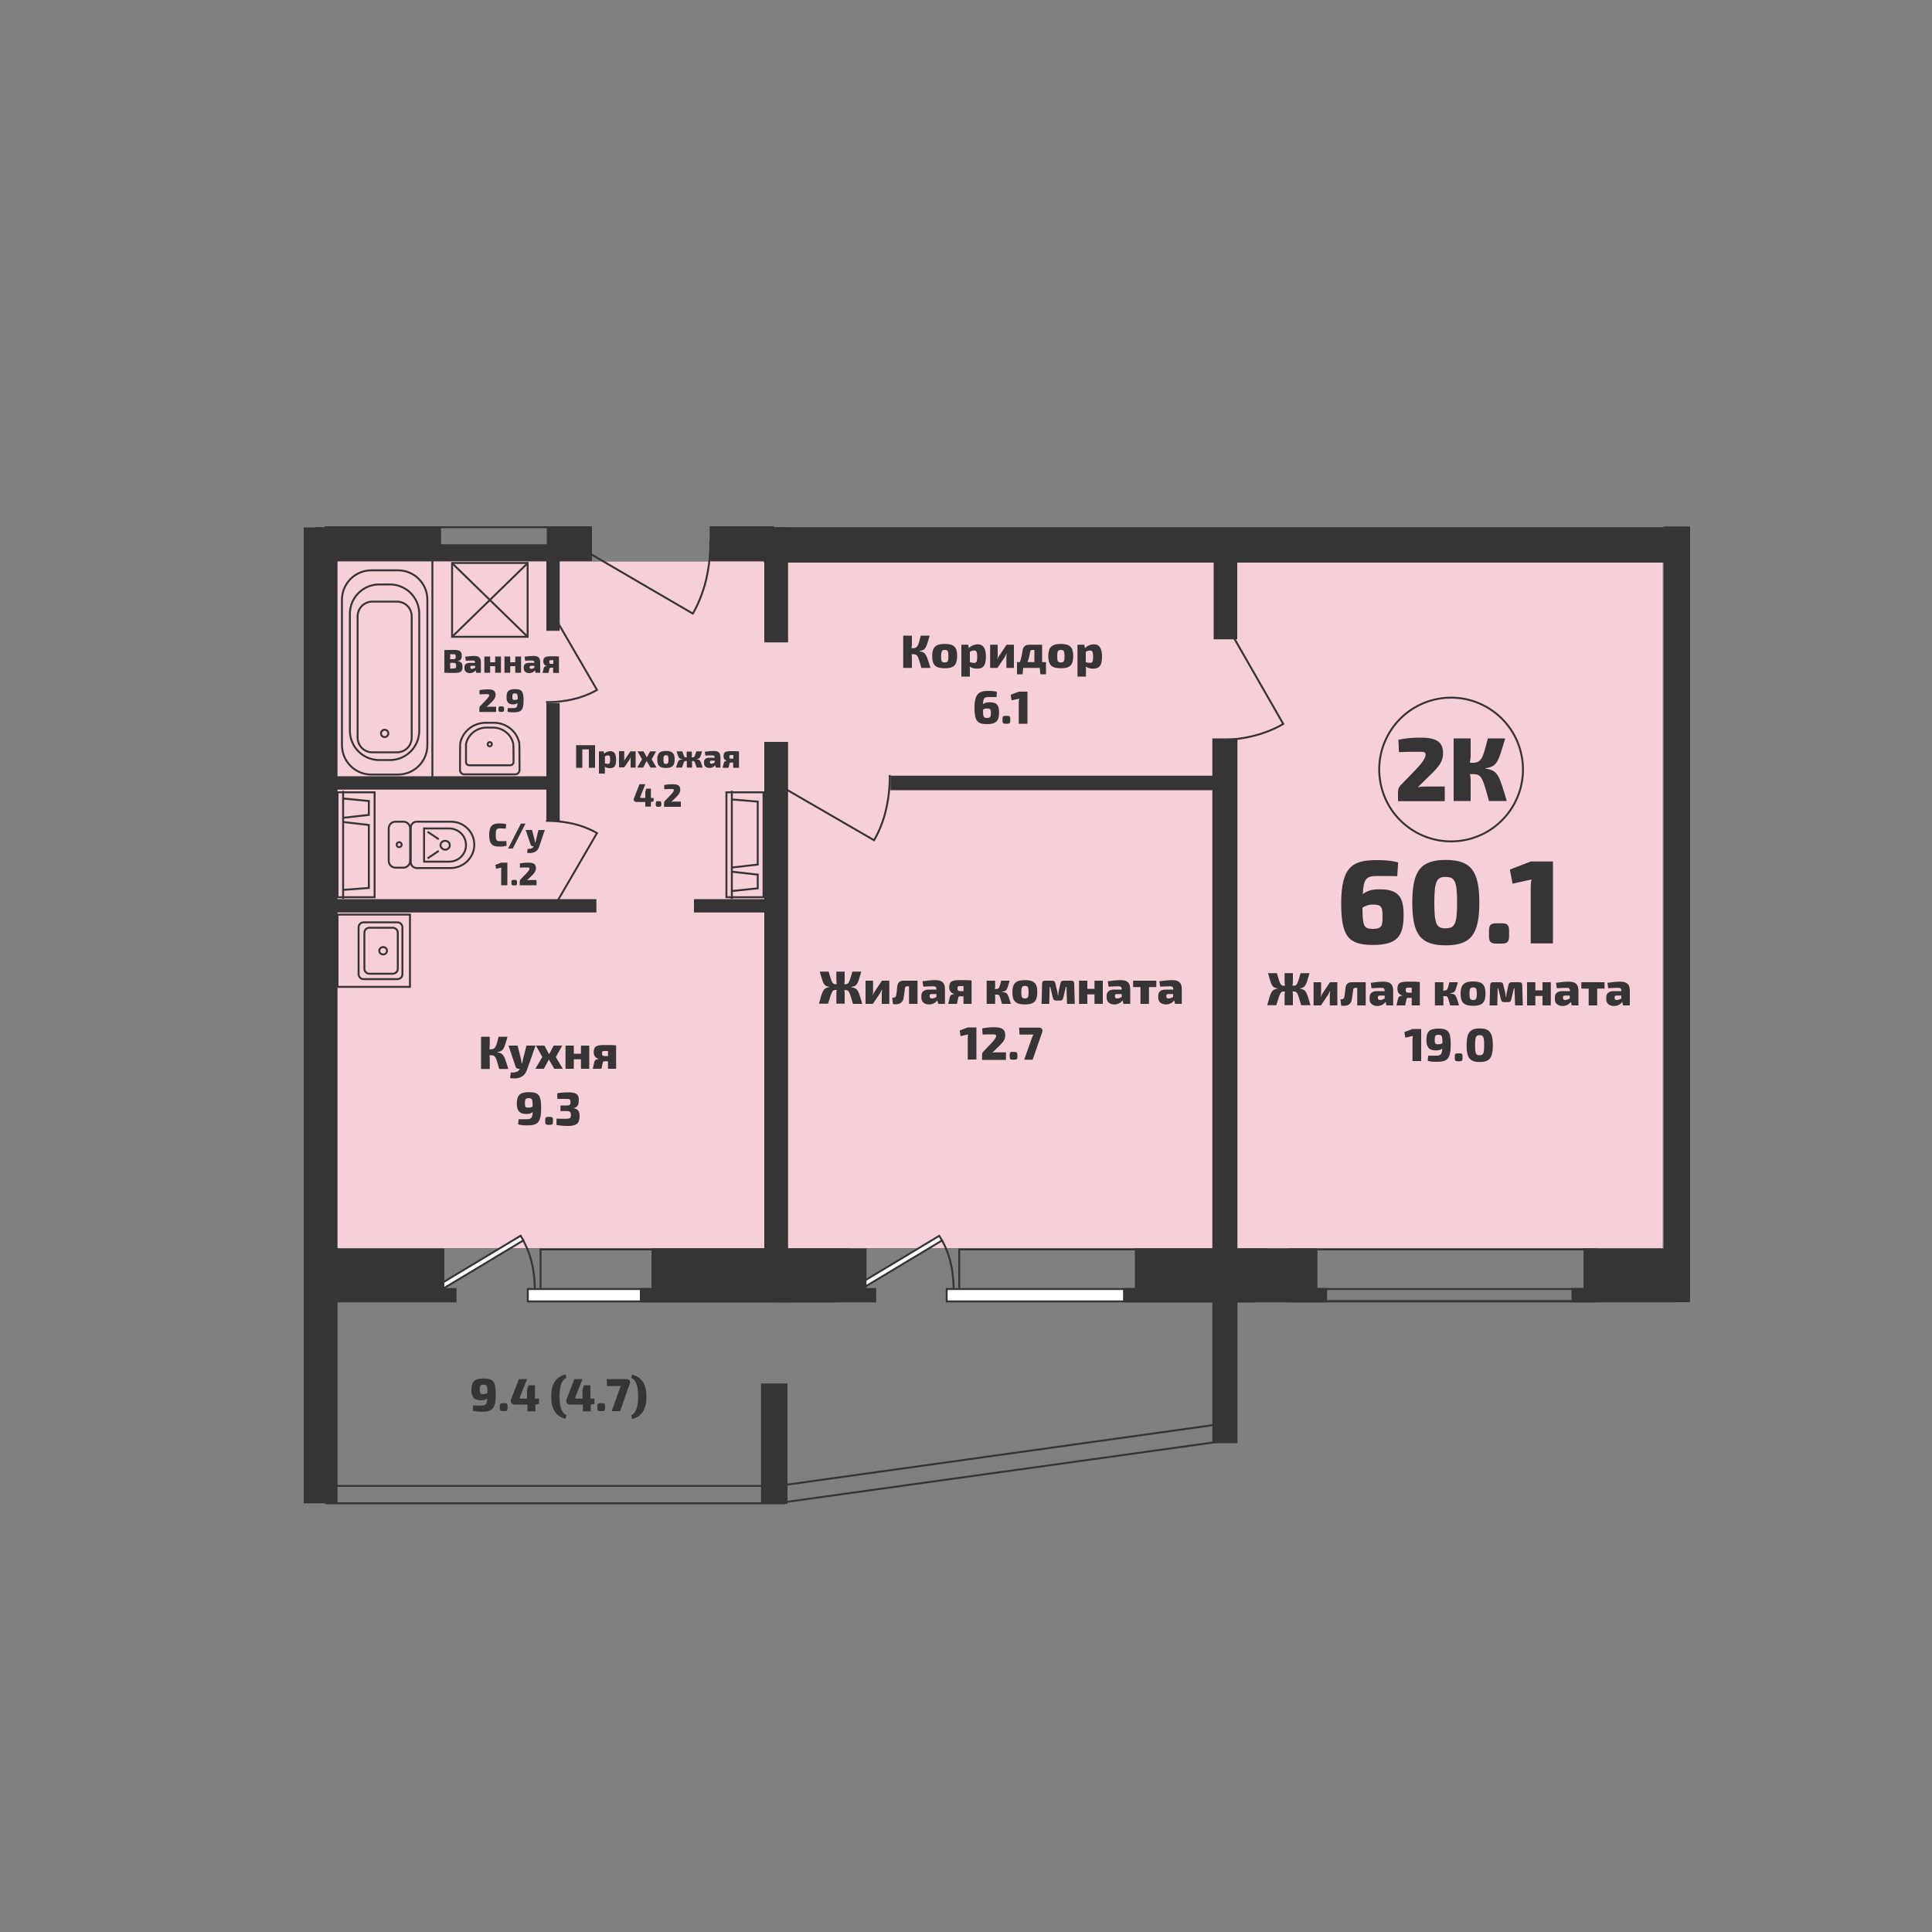 <?xml version="1.0" encoding="utf-8"?>
<!-- Generator: Adobe Illustrator 26.5.0, SVG Export Plug-In . SVG Version: 6.00 Build 0)  -->
<svg version="1.1" id="Слой_1" xmlns="http://www.w3.org/2000/svg" xmlns:xlink="http://www.w3.org/1999/xlink" x="0px" y="0px"
	 viewBox="0 0 1000 1000" style="enable-background:new 0 0 1000 1000;" xml:space="preserve">
<rect x="0" y="0" width="1000" height="1000" fill="#808080" stroke="none"/>
<style type="text/css">
	.st0{fill:#F7CFD6;}
	.st1{fill:#FFFFFF;}
	.st2{fill:none;stroke:#373437;stroke-miterlimit:10;}
	.st3{fill:#373437;}
	.st4{fill:none;stroke:#373437;}
</style>
<rect x="173.9" y="290.7" class="st0" width="686.7" height="355.3"/>
<rect x="220.7" y="653.3" transform="matrix(0.857 -0.515 0.515 0.857 -301.891 220.909)" class="st1" width="53.4" height="2.8"/>
<rect x="220.7" y="653.3" transform="matrix(0.857 -0.515 0.515 0.857 -301.891 220.909)" class="st2" width="53.4" height="2.8"/>
<path class="st2" d="M270.8,642.1c0,0,4.1,6.6,5.4,16.6c0.8,5.9,0.6,10.4,0.6,10.4"/>
<rect x="279.8" y="646.7" class="st2" width="159" height="26.8"/>
<rect x="273.2" y="667.2" class="st1" width="159" height="6.4"/>
<rect x="273.2" y="667.2" class="st2" width="159" height="6.4"/>
<rect x="437.4" y="653.3" transform="matrix(0.857 -0.515 0.515 0.857 -270.93 332.551)" class="st1" width="53.4" height="2.8"/>
<rect x="437.4" y="653.3" transform="matrix(0.857 -0.515 0.515 0.857 -270.93 332.551)" class="st2" width="53.4" height="2.8"/>
<path class="st2" d="M487.6,642.1c0,0,4.1,6.6,5.4,16.6c0.8,5.9,0.6,10.4,0.6,10.4"/>
<rect x="496.5" y="646.7" class="st2" width="159" height="26.8"/>
<rect x="490" y="667.2" class="st1" width="159" height="6.4"/>
<rect x="490" y="667.2" class="st2" width="159" height="6.4"/>
<rect x="633.5" y="646.7" class="st3" width="47.9" height="26.8"/>
<rect x="633.5" y="646.7" class="st2" width="47.9" height="26.8"/>
<rect x="628" y="382.7" class="st3" width="12" height="363.8"/>
<rect x="628" y="382.7" class="st2" width="12" height="363.8"/>
<rect x="400.1" y="646.7" class="st3" width="47.9" height="26.8"/>
<rect x="400.1" y="646.7" class="st2" width="47.9" height="26.8"/>
<rect x="168.8" y="769.1" class="st2" width="236.9" height="9"/>
<polygon class="st2" points="628.8,746.5 403.4,777.9 403.4,769 628.8,737.5 "/>
<rect x="157.2" y="273" class="st3" width="17.5" height="505.1"/>
<rect x="820.1" y="646.7" class="st3" width="46" height="26.8"/>
<rect x="820.1" y="646.7" class="st2" width="46" height="26.8"/>
<rect x="587.9" y="646.7" class="st3" width="46" height="26.8"/>
<rect x="587.9" y="646.7" class="st2" width="46" height="26.8"/>
<rect x="160.2" y="646.7" class="st3" width="69.3" height="26.8"/>
<rect x="160.2" y="646.7" class="st2" width="69.3" height="26.8"/>
<rect x="337.7" y="646.7" class="st3" width="69.3" height="26.8"/>
<rect x="337.7" y="646.7" class="st2" width="69.3" height="26.8"/>
<rect x="666.9" y="646.7" class="st2" width="159" height="26.8"/>
<rect x="628.7" y="279.5" class="st3" width="11.2" height="50.9"/>
<rect x="628.7" y="279.5" class="st2" width="11.2" height="50.9"/>
<rect x="813.9" y="667.2" class="st3" width="52.1" height="6.4"/>
<rect x="813.9" y="667.2" class="st2" width="52.1" height="6.4"/>
<rect x="581.8" y="667.2" class="st3" width="52.1" height="6.4"/>
<rect x="581.8" y="667.2" class="st2" width="52.1" height="6.4"/>
<rect x="331.7" y="667.2" class="st3" width="78.5" height="6.4"/>
<rect x="331.7" y="667.2" class="st2" width="78.5" height="6.4"/>
<rect x="634.3" y="667.2" class="st3" width="52.1" height="6.4"/>
<rect x="634.3" y="667.2" class="st2" width="52.1" height="6.4"/>
<rect x="400.9" y="667.2" class="st3" width="52.1" height="6.4"/>
<rect x="400.9" y="667.2" class="st2" width="52.1" height="6.4"/>
<rect x="174.9" y="667.2" class="st3" width="60.9" height="6.4"/>
<rect x="174.9" y="667.2" class="st2" width="60.9" height="6.4"/>
<rect x="162.9" y="285" class="st3" width="10.3" height="374.3"/>
<rect x="162.9" y="285" class="st2" width="10.3" height="374.3"/>
<rect x="861.6" y="273" class="st3" width="12.7" height="400.5"/>
<rect x="861.6" y="273" class="st2" width="12.7" height="400.5"/>
<rect x="396.1" y="384.5" class="st3" width="11.3" height="274.9"/>
<rect x="396.1" y="384.5" class="st2" width="11.3" height="274.9"/>
<rect x="396.1" y="273" class="st3" width="11.3" height="59"/>
<rect x="396.1" y="279" class="st2" width="11.3" height="53"/>
<rect x="395.9" y="278" class="st3" width="471.2" height="12.7"/>
<rect x="395.9" y="278" class="st2" width="471.2" height="12.7"/>
<rect x="394.4" y="716.6" class="st3" width="12.7" height="61.3"/>
<rect x="394.4" y="716.6" class="st2" width="12.7" height="61.3"/>
<rect x="666.9" y="667.2" class="st2" width="159" height="6.4"/>
<path class="st2" d="M635.6,324.8l28.6,49.9c0,0-6.4,4.1-16.2,6.4c-9.7,2.3-17.5,1.8-17.5,1.8"/>
<path class="st2" d="M403,406.3l49.4,28.6c0,0,4.1-6.4,6.3-16.2c2.2-9.7,1.8-17.5,1.8-17.5"/>
<path class="st2" d="M303.9,285.7l54.7,31.9c0,0,4.5-7.2,7-18c2.5-10.9,2-19.5,2-19.5"/>
<path class="st2" d="M286.5,469.9l22.5-38.7c0,0-5.1-3.2-12.7-4.9c-7.6-1.7-13.7-1.4-13.7-1.4"/>
<path class="st2" d="M286.5,318.4l22.5,38.7c0,0-5.1,3.2-12.7,4.9c-7.6,1.7-13.7,1.4-13.7,1.4"/>
<ellipse transform="matrix(0.982 -0.189 0.189 0.982 -61.754 149.23)" class="st4" cx="751.1" cy="398.2" rx="37.2" ry="37.2"/>
<path class="st3" d="M768.9,397.6c6.4-0.8,6.6-3.8,10.2-15.4h-9c-2.5,9.7-3.1,12.6-7.7,12.6h-1.6c0.2-1.3,0.4-2.7,0.4-4v-8.6h-8.8
	v32.4h8.8v-10.9c0-0.9-0.1-2-0.4-3h1.7c4.5,0,4.9,2.1,8.2,13.9h9.2c-4-13.3-4.4-15.8-11.1-16.8V397.6z M724.1,389.3
	c4.5-0.2,6.8-0.2,10.2-0.2c2.5,0,3.6,0.1,3.6,1.5c0,1.8-2.1,4.7-5.8,8.5l-7.3,7.5c-0.9,1-1.2,2.1-1.2,3.5v4.6h24.2v-7.6h-9.4
	c-1.6,0-3.1,0-4.6,0.4l8-7.8c4.3-4.5,5.1-6.6,5.1-10.1c0-6.3-4.6-7.8-11.5-7.8c-3.5,0-6.9,0.1-11.6,1.1L724.1,389.3z"/>
<path class="st3" d="M803.8,488.4v-42.5h-11.5l-10.8,4.2l1.4,7.3l9.8-2.2c-0.4,1.7-0.4,3.4-0.4,5v28.1H803.8z M774.6,477.9
	c-3,0-3.9,0.9-3.9,3.9v2.7c0,3,0.9,3.9,3.9,3.9h2.6c3,0,3.9-0.9,3.9-3.9v-2.7c0-3-0.9-3.9-3.9-3.9H774.6z M748.2,453.9
	c4.7,0,6,2,6,13.3c0,11.3-1.3,13.3-6,13.3c-4.6,0-5.8-2-5.8-13.3C742.4,455.9,743.7,453.9,748.2,453.9 M748.3,445.1
	c-12.9,0-17.3,5.5-17.3,22.1c0,16.6,4.4,22.1,17.3,22.1c12.9,0,17.4-5.5,17.4-22.1C765.7,450.6,761.2,445.1,748.3,445.1
	 M710.7,480.8c-4.9,0-5.4-1.5-5.5-11c2-1.2,3.4-1.6,5.4-1.6c4.1,0,5,1,5,5.6C715.7,478.9,715.4,480.8,710.7,480.8 M723.7,446.4
	c-4.4-1.2-8.7-1.2-11-1.2c-12.3,0-18.5,3-18.5,22.4c0,17.2,3.8,21.5,16.5,21.5c13,0,15.8-5,15.8-15.6c0-9.4-2.8-13.2-12.4-13.2
	c-3.8,0-6.3,0.6-8.7,2.5c0.3-7.9,1.8-9.4,7.3-9.4c4.9,0,7,0,10.5,0.1L723.7,446.4z"/>
<path class="st3" d="M326.7,713.2c2.7,1.1,3.6,4.6,3.6,9.7c0,4.9-1,8.4-3.6,9.7l0.5,1.9c5.1-1.4,7.4-5.1,7.4-11.5
	c0-6.5-2.3-10.1-7.4-11.5L326.7,713.2z M314,713.8l0.2,3.6h7.2c-0.4,0.6-0.6,1.2-0.8,1.8l-4,11.2h4.4l5-14.4
	c0.4-1.2-0.4-2.2-1.7-2.2H314z M310.7,726.3c-1.2,0-1.5,0.4-1.5,1.5v1.1c0,1.2,0.4,1.5,1.5,1.5h1c1.2,0,1.5-0.4,1.5-1.5v-1.1
	c0-1.2-0.4-1.5-1.5-1.5H310.7z M307.6,723.9h-2V717h-3.4l-0.7,2.6v4.3h-3.3c-0.4,0-0.6-0.2-0.4-0.7l3.7-9.4h-4.2l-4.1,10.6
	c-0.5,1.3,0.4,2.6,1.8,2.6h6.7v3.5h4.1v-3.5h0l1.9-0.4V723.9z M292.7,711.4c-5.1,1.4-7.4,5-7.4,11.5c0,6.4,2.3,10.1,7.4,11.5
	l0.5-1.9c-2.7-1.2-3.6-4.7-3.6-9.7c0-5,1-8.5,3.6-9.7L292.7,711.4z M278.9,723.9h-2V717h-3.4l-0.7,2.6v4.3h-3.3
	c-0.4,0-0.6-0.2-0.4-0.7l3.7-9.4h-4.2l-4.1,10.6c-0.5,1.3,0.4,2.6,1.8,2.6h6.7v3.5h4.1v-3.5h0l1.9-0.4V723.9z M260.2,726.3
	c-1.2,0-1.5,0.4-1.5,1.5v1.1c0,1.2,0.4,1.5,1.5,1.5h1c1.2,0,1.5-0.4,1.5-1.5v-1.1c0-1.2-0.4-1.5-1.5-1.5H260.2z M248.3,719.5
	c0-2,0.2-2.8,1.9-2.8c1.9,0,2.1,0.7,2.1,4.3c-0.8,0.5-1.3,0.6-2.1,0.6C248.7,721.7,248.3,721.2,248.3,719.5 M244.7,730.2
	c1.9,0.5,3.7,0.5,4.6,0.5c5.3,0,7.3-1.3,7.3-8.8c0-6.7-1.1-8.4-6.4-8.4c-4.8,0-6.2,1.8-6.2,6.1c0,3,1.1,5.2,4.8,5.2
	c1.5,0,2.5-0.2,3.4-1c-0.1,2.8-0.7,3.7-2.9,3.7c-2.1,0-2.9,0-4.4,0L244.7,730.2z"/>
<path class="st3" d="M765.8,535.8c1.9,0,2.4,0.8,2.4,5.2c0,4.4-0.5,5.2-2.4,5.2c-1.8,0-2.3-0.8-2.3-5.2
	C763.5,536.6,764,535.8,765.8,535.8 M765.9,532.3c-5,0-6.8,2.2-6.8,8.7s1.7,8.7,6.8,8.7c5.1,0,6.8-2.2,6.8-8.7
	S770.9,532.3,765.9,532.3 M754.5,545.2c-1.2,0-1.5,0.4-1.5,1.5v1.1c0,1.2,0.4,1.5,1.5,1.5h1c1.2,0,1.5-0.4,1.5-1.5v-1.1
	c0-1.2-0.4-1.5-1.5-1.5H754.5z M742.6,538.4c0-2,0.2-2.8,1.9-2.8c1.9,0,2.1,0.7,2.1,4.3c-0.8,0.5-1.3,0.6-2.1,0.6
	C742.9,540.6,742.6,540.1,742.6,538.4 M739,549.1c1.9,0.5,3.7,0.5,4.6,0.5c5.3,0,7.3-1.3,7.3-8.8c0-6.7-1.1-8.4-6.4-8.4
	c-4.9,0-6.2,1.8-6.2,6.1c0,3,1.1,5.2,4.8,5.2c1.5,0,2.5-0.2,3.4-1c-0.1,2.8-0.7,3.7-2.9,3.7c-2.1,0-2.9,0-4.4,0L739,549.1z
	 M735.6,549.3v-16.7h-4.5l-4.2,1.6l0.5,2.9l3.9-0.9c-0.1,0.7-0.2,1.3-0.2,2v11H735.6z"/>
<path class="st3" d="M835.7,516.2c0-0.6,0.3-0.9,1-0.9h2.5v1.5c-0.8,0.5-1.6,0.8-2.3,0.8c-0.8,0-1.2-0.3-1.2-1V516.2z M832.4,511.5
	c2-0.1,3.9-0.2,5.1-0.2c1.3,0,1.6,0.4,1.7,1.4v0.3h-4c-2.4,0-3.8,1.2-3.8,3.1v1.2c0,2.2,1.8,3.4,4,3.4c2.1,0,3.5-1.1,4.3-2.1
	l0.4,1.8h3.5v-7.6c0-3.6-1.8-4.7-5-4.7c-1.8,0-4.8,0.3-6.6,0.6L832.4,511.5z M830.5,511.7v-3.3h-12v3.3h3.8v8.7h4.4v-8.7H830.5z
	 M809,516.2c0-0.6,0.3-0.9,1-0.9h2.5v1.5c-0.8,0.5-1.6,0.8-2.3,0.8c-0.8,0-1.2-0.3-1.2-1V516.2z M805.8,511.5c2-0.1,3.9-0.2,5.1-0.2
	c1.3,0,1.6,0.4,1.7,1.4v0.3h-4c-2.4,0-3.8,1.2-3.8,3.1v1.2c0,2.2,1.8,3.4,4,3.4c2.1,0,3.5-1.1,4.3-2.1l0.4,1.8h3.5v-7.6
	c0-3.6-1.8-4.7-5-4.7c-1.8,0-4.8,0.3-6.6,0.6L805.8,511.5z M802.7,508.4h-4.3v4.2h-3.7v-4.2h-4.3v12h4.3v-4.9h3.7v4.9h4.3V508.4z
	 M782.4,508.4c-0.9,0-1.5,0.5-1.6,1.3l-1,4.5c-0.1,0.6-0.1,1.2-0.2,1.8h-0.2c-0.1-0.6-0.1-1.2-0.2-1.8l-1.1-4.5
	c-0.1-0.9-0.7-1.3-1.6-1.3h-3.7c-1,0-1.5,0.5-1.5,1.5l-0.3,10.5h4l0.2-8.8h0.3l1.4,5.8c0.2,0.9,0.7,1.3,1.7,1.3h2
	c0.9,0,1.5-0.4,1.6-1.3l1.4-5.8h0.3l0.3,8.8h4l-0.3-10.5c0-1-0.5-1.5-1.5-1.5H782.4z M762.5,511.1c1.5,0,1.9,0.6,1.9,3.3
	c0,2.6-0.4,3.2-1.9,3.2c-1.5,0-1.9-0.6-1.9-3.2C760.6,511.7,761,511.1,762.5,511.1 M762.5,508c-4.7,0-6.5,1.7-6.5,6.3
	c0,4.6,1.7,6.3,6.5,6.3c4.7,0,6.4-1.7,6.4-6.3C768.9,509.7,767.2,508,762.5,508 M750.5,514.1c2.8-0.4,2.6-0.7,4.1-5.7h-4.4
	c-1,4-1.1,4.3-2.8,4.3h-0.5c0.1-0.5,0.2-1,0.2-1.5v-2.8h-4.4v12h4.4v-3.8c0-0.3,0-0.6-0.1-1h1c1.3,0,1.4,0.3,2.6,4.8h4.6
	c-1.7-5.7-1.7-5.8-4.6-6.2V514.1z M730.7,513.8H729c-1.1,0-1.4-0.3-1.4-1.5c0-0.9,0.2-1.1,1.4-1.1h1.7V513.8z M726,515.3
	c-0.7,0.1-2,0.3-2.3,1.3l-0.9,3.8h4.5l0.7-3.2c0.1-0.6,0.4-0.7,1.1-0.7h1.6v3.9h4.2v-12.1c-1.5-0.2-2.8-0.2-6.1-0.2
	c-4.4,0-5.5,0.8-5.5,3.9C723.4,513.4,723.9,514.8,726,515.3L726,515.3z M713.2,516.2c0-0.6,0.3-0.9,1-0.9h2.5v1.5
	c-0.8,0.5-1.6,0.8-2.3,0.8c-0.8,0-1.2-0.3-1.2-1V516.2z M709.9,511.5c2-0.1,3.9-0.2,5.1-0.2c1.3,0,1.6,0.4,1.7,1.4v0.3h-4
	c-2.4,0-3.8,1.2-3.8,3.1v1.2c0,2.2,1.8,3.4,4,3.4c2.1,0,3.5-1.1,4.3-2.1l0.4,1.8h3.5v-7.6c0-3.6-1.8-4.7-5-4.7
	c-1.8,0-4.8,0.3-6.6,0.6L709.9,511.5z M706.9,508.4h-7.2c-2.1,0-3.1,1.1-3.3,3.1c-0.2,2.2-0.4,3.9-0.6,4.7c-0.3,1-1,0.9-2,1.1
	l0.4,3.2c2.6,0.4,5-0.2,5.5-3.1c0.2-1.2,0.5-3.2,0.7-5.1c0.1-0.7,0.4-1,1.1-1h1v9.1h4.4V508.4z M692.2,520.4v-12h-3.8l-3.8,5.7
	c-0.4,0.6-0.7,1.1-0.9,1.8h-0.1c0.1-0.7,0.2-1.2,0.2-1.9v-5.6h-3.9v12h3.8l3.7-5.5c0.3-0.5,0.7-1.4,1-2h0.1
	c-0.1,0.8-0.2,1.4-0.2,2.1v5.4H692.2z M672.7,511.6c3.2-0.4,3.3-1.9,5.1-7.9h-4.6c-1.5,5-1.8,6.5-3.4,6.5H669
	c0.1-0.7,0.2-1.4,0.2-2.1v-4.4h-4.3v4.4c0,0.7,0.1,1.4,0.2,2.1h-0.8c-1.6,0-1.9-1.5-3.4-6.5h-4.6c1.8,6,1.8,7.5,5.1,7.9v0.1
	c-3.4,0.5-3.6,1.8-5.5,8.6h4.7c1.9-6,2.1-7.1,3.7-7.1h0.8c-0.1,0.5-0.2,1.1-0.2,1.5v5.6h4.3v-5.6c0-0.5-0.1-1-0.2-1.5h0.8
	c1.7,0,1.9,1.1,3.7,7.1h4.8c-2-6.8-2.2-8.1-5.6-8.6V511.6z"/>
<path class="st3" d="M527.5,531.9l0.2,3.6h7.2c-0.4,0.6-0.6,1.2-0.8,1.8l-4,11.2h4.4l5-14.4c0.4-1.2-0.4-2.2-1.7-2.2H527.5z
	 M524.1,544.4c-1.2,0-1.5,0.4-1.5,1.5v1.1c0,1.2,0.4,1.5,1.5,1.5h1c1.2,0,1.5-0.4,1.5-1.5V546c0-1.2-0.4-1.5-1.5-1.5H524.1z
	 M508.6,535.5c2.3-0.1,3.5-0.1,5.2-0.1c1.3,0,1.8,0.1,1.8,0.8c0,0.9-1.1,2.4-3,4.3l-3.7,3.9c-0.5,0.5-0.6,1.1-0.6,1.8v2.4h12.4v-3.9
	h-4.8c-0.8,0-1.6,0-2.3,0.2l4.1-4c2.2-2.3,2.6-3.4,2.6-5.2c0-3.3-2.3-4-5.9-4c-1.8,0-3.5,0.1-6,0.6L508.6,535.5z M505.4,548.5v-16.7
	h-4.5l-4.2,1.6l0.5,2.9l3.9-0.9c-0.1,0.7-0.2,1.3-0.2,2v11H505.4z"/>
<path class="st3" d="M603.7,515.4c0-0.6,0.3-0.9,1-0.9h2.5v1.5c-0.8,0.5-1.6,0.8-2.3,0.8c-0.8,0-1.2-0.3-1.2-1V515.4z M600.5,510.7
	c2-0.1,3.9-0.2,5.1-0.2c1.3,0,1.6,0.4,1.7,1.4v0.3h-4c-2.4,0-3.8,1.2-3.8,3.1v1.2c0,2.2,1.8,3.4,4,3.4c2.1,0,3.5-1.1,4.3-2.1
	l0.4,1.8h3.5v-7.6c0-3.6-1.8-4.7-5-4.7c-1.8,0-4.8,0.3-6.6,0.6L600.5,510.7z M598.5,510.9v-3.3h-12v3.3h3.8v8.7h4.4v-8.7H598.5z
	 M577.1,515.4c0-0.6,0.3-0.9,1-0.9h2.5v1.5c-0.8,0.5-1.6,0.8-2.3,0.8c-0.8,0-1.2-0.3-1.2-1V515.4z M573.8,510.7
	c2-0.1,3.9-0.2,5.1-0.2c1.3,0,1.6,0.4,1.7,1.4v0.3h-4c-2.4,0-3.8,1.2-3.8,3.1v1.2c0,2.2,1.8,3.4,4,3.4c2.1,0,3.5-1.1,4.3-2.1
	l0.4,1.8h3.5v-7.6c0-3.6-1.8-4.7-5-4.7c-1.8,0-4.8,0.3-6.6,0.6L573.8,510.7z M570.8,507.6h-4.3v4.2h-3.7v-4.2h-4.3v12h4.3v-4.9h3.7
	v4.9h4.3V507.6z M550.5,507.6c-0.9,0-1.5,0.5-1.6,1.3l-1,4.5c-0.1,0.6-0.1,1.2-0.2,1.8h-0.2c-0.1-0.6-0.1-1.2-0.2-1.8l-1.1-4.5
	c-0.1-0.9-0.7-1.3-1.6-1.3h-3.7c-1,0-1.5,0.5-1.5,1.5l-0.3,10.5h4l0.2-8.8h0.3l1.4,5.8c0.2,0.9,0.7,1.3,1.7,1.3h2
	c0.9,0,1.5-0.4,1.6-1.3l1.4-5.8h0.3l0.3,8.8h4l-0.3-10.5c0-1-0.5-1.5-1.5-1.5H550.5z M530.5,510.3c1.5,0,1.9,0.6,1.9,3.3
	c0,2.6-0.4,3.2-1.9,3.2c-1.5,0-1.9-0.6-1.9-3.2C528.7,510.9,529,510.3,530.5,510.3 M530.5,507.3c-4.7,0-6.5,1.7-6.5,6.3
	c0,4.6,1.7,6.3,6.5,6.3c4.7,0,6.4-1.7,6.4-6.3C537,509,535.2,507.3,530.5,507.3 M518.5,513.3c2.8-0.4,2.6-0.7,4.1-5.7h-4.4
	c-1,4-1.1,4.3-2.8,4.3h-0.5c0.1-0.5,0.2-1,0.2-1.5v-2.8h-4.4v12h4.4v-3.8c0-0.3,0-0.6-0.1-1h1c1.3,0,1.4,0.3,2.6,4.8h4.6
	c-1.7-5.7-1.7-5.8-4.6-6.2V513.3z M498.7,513H497c-1.1,0-1.4-0.3-1.4-1.5c0-0.9,0.2-1.1,1.4-1.1h1.7V513z M494,514.5
	c-0.7,0.1-2,0.3-2.3,1.3l-0.9,3.8h4.5l0.7-3.2c0.1-0.6,0.4-0.7,1.1-0.7h1.6v3.9h4.2v-12.1c-1.5-0.2-2.8-0.2-6.1-0.2
	c-4.4,0-5.5,0.8-5.5,3.9C491.4,512.6,492,514,494,514.5L494,514.5z M481.2,515.4c0-0.6,0.3-0.9,1-0.9h2.5v1.5
	c-0.8,0.5-1.6,0.8-2.3,0.8c-0.8,0-1.2-0.3-1.2-1V515.4z M477.9,510.7c2-0.1,3.9-0.2,5.1-0.2c1.3,0,1.6,0.4,1.7,1.4v0.3h-4
	c-2.4,0-3.8,1.2-3.8,3.1v1.2c0,2.2,1.8,3.4,4,3.4c2.1,0,3.5-1.1,4.3-2.1l0.4,1.8h3.5v-7.6c0-3.6-1.8-4.7-5-4.7
	c-1.8,0-4.8,0.3-6.6,0.6L477.9,510.7z M474.9,507.6h-7.2c-2.1,0-3.1,1.1-3.3,3.1c-0.2,2.2-0.4,3.9-0.6,4.7c-0.3,1-1,0.9-2,1.1
	l0.4,3.2c2.6,0.4,5-0.2,5.5-3.1c0.2-1.2,0.5-3.2,0.7-5.1c0.1-0.7,0.4-1,1.1-1h1v9.1h4.4V507.6z M460.3,519.6v-12h-3.8l-3.8,5.7
	c-0.4,0.6-0.7,1.1-0.9,1.8h-0.1c0.1-0.7,0.2-1.2,0.2-1.9v-5.6h-3.9v12h3.8l3.7-5.5c0.3-0.5,0.7-1.4,1-2h0.1
	c-0.1,0.8-0.2,1.4-0.2,2.1v5.4H460.3z M440.7,510.8c3.2-0.4,3.3-1.9,5.1-7.9h-4.6c-1.5,5-1.8,6.5-3.4,6.5h-0.8
	c0.1-0.7,0.2-1.4,0.2-2.1v-4.4h-4.3v4.4c0,0.7,0.1,1.4,0.2,2.1h-0.8c-1.6,0-1.9-1.5-3.4-6.5h-4.6c1.8,6,1.8,7.5,5.1,7.9v0.1
	c-3.4,0.5-3.6,1.8-5.5,8.6h4.7c1.9-6,2.1-7.1,3.7-7.1h0.8c-0.1,0.5-0.2,1.1-0.2,1.5v5.6h4.3V514c0-0.5-0.1-1-0.2-1.5h0.8
	c1.7,0,1.9,1.1,3.7,7.1h4.8c-2-6.8-2.2-8.1-5.6-8.6V510.8z"/>
<path class="st3" d="M531.8,374.6V358h-4.5l-4.2,1.6l0.5,2.9l3.9-0.9c-0.1,0.7-0.2,1.3-0.2,2v11H531.8z M520.4,370.5
	c-1.2,0-1.5,0.4-1.5,1.5v1.1c0,1.2,0.4,1.5,1.5,1.5h1c1.2,0,1.5-0.4,1.5-1.5V372c0-1.2-0.4-1.5-1.5-1.5H520.4z M510.9,371.6
	c-1.9,0-2.1-0.6-2.1-4.3c0.8-0.5,1.3-0.6,2.1-0.6c1.6,0,2,0.4,2,2.2C512.8,370.9,512.8,371.6,510.9,371.6 M516,358.1
	c-1.7-0.5-3.4-0.5-4.3-0.5c-4.8,0-7.3,1.2-7.3,8.8c0,6.8,1.5,8.4,6.5,8.4c5.1,0,6.2-2,6.2-6.1c0-3.7-1.1-5.2-4.9-5.2
	c-1.5,0-2.5,0.2-3.4,1c0.1-3.1,0.7-3.7,2.9-3.7c1.9,0,2.7,0,4.1,0L516,358.1z"/>
<path class="st3" d="M562,337.4c0.8-0.5,1.3-0.7,2.2-0.7c1.1,0,1.6,0.5,1.6,3.2c0,2.8-0.5,3.2-1.7,3.2c-0.9,0-1.4-0.2-2.1-0.4V337.4
	z M561.2,333.7h-3.5v16.5h4.4v-2.6c0-0.8,0-1.8-0.1-2.6c1,0.8,2.4,1.1,3.8,1.1c3,0,4.6-1.3,4.6-6.2c0-4.1-1.2-6.4-4.2-6.4
	c-1.9,0-3.7,0.9-4.6,2L561.2,333.7z M549.1,336.4c1.5,0,1.9,0.6,1.9,3.3c0,2.6-0.4,3.2-1.9,3.2c-1.5,0-1.9-0.6-1.9-3.2
	C547.2,337,547.6,336.4,549.1,336.4 M549.1,333.3c-4.7,0-6.5,1.7-6.5,6.3c0,4.6,1.7,6.3,6.5,6.3c4.7,0,6.4-1.7,6.4-6.3
	C555.5,335,553.8,333.3,549.1,333.3 M535.3,342.7h-3.5c0.6-1.4,1-3,1.4-5.3c0.1-0.7,0.5-1,1.1-1h1.1V342.7z M541.4,342.7h-2v-9h-6.6
	c-2.1,0-3.2,1-3.5,2.9c-0.3,2.1-0.7,4.1-1.4,6.1h-1.5v6.3h2.9l0.3-3.3h8.6l0.3,3.3h2.9V342.7z M524.8,345.7v-12H521l-3.8,5.7
	c-0.4,0.6-0.7,1.1-0.9,1.8h-0.1c0.1-0.7,0.2-1.2,0.2-1.9v-5.6h-3.9v12h3.8l3.7-5.5c0.3-0.5,0.8-1.4,1-2h0.1
	c-0.1,0.8-0.2,1.4-0.2,2.1v5.4H524.8z M502,337.4c0.8-0.5,1.3-0.7,2.2-0.7c1.1,0,1.6,0.5,1.6,3.2c0,2.8-0.5,3.2-1.7,3.2
	c-0.9,0-1.4-0.2-2.1-0.4V337.4z M501.1,333.7h-3.5v16.5h4.4v-2.6c0-0.8,0-1.8-0.1-2.6c1,0.8,2.4,1.1,3.8,1.1c3,0,4.6-1.3,4.6-6.2
	c0-4.1-1.2-6.4-4.2-6.4c-1.9,0-3.7,0.9-4.6,2L501.1,333.7z M489,336.4c1.5,0,1.9,0.6,1.9,3.3c0,2.6-0.4,3.2-1.9,3.2
	c-1.5,0-1.9-0.6-1.9-3.2C487.2,337,487.5,336.4,489,336.4 M489,333.3c-4.7,0-6.5,1.7-6.5,6.3c0,4.6,1.7,6.3,6.5,6.3
	c4.7,0,6.4-1.7,6.4-6.3C495.5,335,493.8,333.3,489,333.3 M476,336.9c3.3-0.4,3.4-1.9,5.2-7.9h-4.6c-1.3,5-1.6,6.5-4,6.5h-0.8
	c0.1-0.7,0.2-1.4,0.2-2.1V329h-4.5v16.7h4.5v-5.6c0-0.5-0.1-1-0.2-1.5h0.9c2.3,0,2.5,1.1,4.2,7.1h4.7c-2.1-6.8-2.3-8.1-5.7-8.6
	V336.9z"/>
<path class="st3" d="M288.5,568.8c1.2,0,2.9,0,4.6,0c1.7,0,2.2,0.2,2.2,1.6c0,1.1-0.1,1.8-2,1.8h-3.2v2.9l3.2,0c1.8,0,2.2,0.5,2.2,2
	c0,1.7-0.6,2-2.8,2c-1.4,0-2.5,0-4.6-0.1l-0.1,3.3c1.9,0.3,4,0.5,6,0.5c4.4,0,6-1.4,6-5c0-2.5-0.7-3.8-3.1-4.2v-0.1
	c2.1-0.3,2.7-1.8,2.7-4.2c0-3-1.5-3.9-5.6-3.9c-1.8,0-3.7,0.1-5.6,0.5L288.5,568.8z M283.7,578.1c-1.2,0-1.5,0.4-1.5,1.5v1.1
	c0,1.2,0.4,1.5,1.5,1.5h1c1.2,0,1.5-0.4,1.5-1.5v-1.1c0-1.2-0.4-1.5-1.5-1.5H283.7z M271.7,571.2c0-2,0.2-2.8,1.9-2.8
	c1.9,0,2.1,0.7,2.1,4.3c-0.8,0.5-1.3,0.6-2.1,0.6C272.1,573.4,271.7,573,271.7,571.2 M268.2,582c1.9,0.5,3.7,0.5,4.6,0.5
	c5.3,0,7.3-1.3,7.3-8.8c0-6.7-1.1-8.4-6.4-8.4c-4.8,0-6.2,1.8-6.2,6.1c0,3,1.1,5.2,4.8,5.2c1.5,0,2.5-0.2,3.4-1
	c-0.1,2.8-0.7,3.7-2.9,3.7c-2.1,0-2.9,0-4.4,0L268.2,582z"/>
<path class="st3" d="M314.7,546.6H313c-1.1,0-1.4-0.3-1.4-1.5c0-0.9,0.2-1.1,1.4-1.1h1.7V546.6z M310,548.1c-0.7,0.1-2,0.3-2.3,1.3
	l-0.9,3.8h4.5l0.7-3.2c0.1-0.6,0.4-0.7,1.1-0.7h1.6v3.9h4.2v-12.1c-1.5-0.2-2.8-0.2-6.1-0.2c-4.4,0-5.5,0.8-5.5,3.9
	C307.4,546.2,308,547.6,310,548.1L310,548.1z M305,541.2h-4.3v4.2H297v-4.2h-4.3v12h4.3v-4.9h3.7v4.9h4.3V541.2z M286.9,553.2h4.4
	l-3.6-6.1l3.3-5.9h-4.4l-2.4,4.5l-2.4-4.5h-4.4l3.3,5.9l-3.6,6.1h4.4l2.6-4.8L286.9,553.2z M277.2,541.2h-4.7l-1.8,7.1
	c-0.1,0.6-0.3,1.4-0.5,2.1H270c-0.1-0.7-0.2-1.4-0.3-2.1l-1.8-7.1h-4.7l3.7,11c0.2,0.6,0.7,1,1.4,1h0.8c-0.3,0.6-0.8,1.2-1.3,1.4
	c-0.8,0.4-1.8,0.6-3.4,0.5l-0.4,2.9c1.7,0.3,3.5,0.3,4.9-0.2c1.9-0.7,3.2-1.9,4.1-4.7L277.2,541.2z M257.5,544.5
	c3.3-0.4,3.4-1.9,5.2-7.9h-4.6c-1.3,5-1.6,6.5-4,6.5h-0.8c0.1-0.7,0.2-1.4,0.2-2.1v-4.4H249v16.7h4.5v-5.6c0-0.5-0.1-1-0.2-1.5h0.9
	c2.3,0,2.5,1.1,4.2,7.1h4.7c-2.1-6.8-2.3-8.1-5.7-8.6V544.5z"/>
<rect x="163" y="282.2" class="st3" width="124.6" height="7.7"/>
<rect x="163" y="282.2" class="st2" width="124.6" height="7.7"/>
<rect x="283.5" y="272.9" class="st3" width="22.4" height="17"/>
<rect x="283.5" y="272.9" class="st2" width="22.4" height="17"/>
<rect x="367.8" y="272.9" class="st3" width="506.2" height="17"/>
<rect x="367.8" y="272.9" class="st2" width="32.3" height="17"/>
<rect x="163" y="272.9" class="st3" width="65.3" height="17"/>
<line class="st2" x1="168" y1="272.9" x2="294.7" y2="272.9"/>
<rect x="170.6" y="402.3" class="st3" width="115.7" height="5.9"/>
<rect x="170.6" y="402.3" class="st2" width="115.7" height="5.9"/>
<rect x="170.6" y="465.9" class="st3" width="137.6" height="5.9"/>
<rect x="170.6" y="465.9" class="st2" width="137.6" height="5.9"/>
<rect x="359.7" y="465.9" class="st3" width="44.1" height="5.9"/>
<rect x="359.7" y="465.9" class="st2" width="44.1" height="5.9"/>
<rect x="283.3" y="364.4" class="st3" width="5.9" height="59.9"/>
<rect x="283.3" y="364.4" class="st2" width="5.9" height="59.9"/>
<rect x="283.3" y="286.5" class="st3" width="5.9" height="39.5"/>
<rect x="283.3" y="286.5" class="st2" width="5.9" height="39.5"/>
<rect x="376" y="410.1" class="st2" width="19.2" height="54.3"/>
<line class="st2" x1="378.8" y1="465.2" x2="378.8" y2="409.3"/>
<polyline class="st2" points="378.8,461.2 392.2,459.8 392.2,452.7 378.8,451.2 "/>
<polyline class="st2" points="379.1,449 392.2,447.5 392.2,414.9 378.8,413.8 "/>
<rect x="174.7" y="410.1" class="st2" width="19.2" height="54.3"/>
<line class="st2" x1="177.6" y1="409.3" x2="177.6" y2="465.2"/>
<polyline class="st2" points="177.5,413.3 190.9,414.6 190.9,421.8 177.5,423.3 "/>
<polyline class="st2" points="177.8,425.5 190.9,427 190.9,459.6 177.5,460.6 "/>
<rect x="174.7" y="473.4" class="st2" width="37.5" height="37.4"/>
<path class="st2" d="M200.3,492.1c0-1.1-0.9-1.9-2-1.9c-1.1,0-2,0.9-2,1.9c0,1.1,0.9,1.9,2,1.9C199.4,494.1,200.3,493.2,200.3,492.1
	z"/>
<path class="st2" d="M185.6,504.2c0,1.5,1.2,2.6,2.6,2.6h17.5c1.5,0,2.6-1.2,2.6-2.6V480c0-1.5-1.2-2.6-2.6-2.6h-17.5
	c-1.5,0-2.6,1.2-2.6,2.6V504.2z"/>
<path class="st2" d="M188.6,501.4c0,1.5,1.2,2.6,2.6,2.6h12.1c1.5,0,2.6-1.2,2.6-2.6v-18.6c0-1.5-1.2-2.6-2.6-2.6h-12.1
	c-1.5,0-2.6,1.2-2.6,2.6V501.4z"/>
<path class="st2" d="M204.7,425.3c-1.9,0-3.5,1.6-3.5,3.5v16.8c0,1.9,1.6,3.5,3.5,3.5h4.1c1.9,0,3.5-1.6,3.5-3.5v-16.8
	c0-1.9-1.6-3.5-3.5-3.5H204.7z"/>
<path class="st2" d="M245.5,437.2c0-6.6-5.4-11.9-12.1-11.9h-17.7c-1.7,0-3.1,1.4-3.1,3.1v17.8c0,1.7,1.4,3.1,3.1,3.1h17.7
	C240,449.2,245.5,443.8,245.5,437.2z"/>
<path class="st2" d="M241.2,437.4c0-4.8-3.9-8.6-8.8-8.6h-12.9c0,0,0,0,0,0V446c0,0,0,0,0,0h12.9C237.3,446,241.2,442.2,241.2,437.4
	z"/>
<path class="st2" d="M206.6,438.5c0.7,0,1.3-0.6,1.3-1.3c0-0.7-0.6-1.3-1.3-1.3c-0.7,0-1.3,0.6-1.3,1.3
	C205.3,438,205.9,438.5,206.6,438.5z"/>
<path class="st2" d="M230.4,439.8c1.3,0,2.4-1,2.4-2.3c0-1.3-1.1-2.3-2.4-2.3c-1.3,0-2.4,1-2.4,2.3
	C228.1,438.7,229.1,439.8,230.4,439.8z"/>
<line class="st2" x1="221.3" y1="430.5" x2="227.1" y2="434.4"/>
<line class="st2" x1="221.3" y1="444.3" x2="227.1" y2="440.4"/>
<rect x="234" y="291.4" class="st2" width="39.1" height="38.2"/>
<line class="st2" x1="233.8" y1="291.3" x2="273.3" y2="329.8"/>
<line class="st2" x1="273.3" y1="291.3" x2="233.8" y2="329.8"/>
<path class="st4" d="M192.2,295.2c-8.4,0-15.2,6.8-15.2,15.2v75.3c0,8.4,6.8,15.2,15.2,15.2H206c8.4,0,15.2-6.8,15.2-15.2v-75.3
	c0-8.4-6.8-15.2-15.2-15.2H192.2z"/>
<path class="st4" d="M196.3,302.5c-8.4,0-15.2,6.8-15.2,15.2v60.5c0,8.4,6.8,15.2,15.2,15.2h5.5c8.4,0,15.2-6.8,15.2-15.2v-60.5
	c0-8.4-6.8-15.2-15.2-15.2H196.3z"/>
<path class="st4" d="M192.7,311.4c-4.2,0-7.6,3.4-7.6,7.6v62.8c0,4.2,3.4,7.6,7.6,7.6h12.8c4.2,0,7.6-3.4,7.6-7.6V319
	c0-4.2-3.4-7.6-7.6-7.6H192.7z"/>
<path class="st4" d="M199.1,381.5c1,0,1.9-0.8,1.9-1.9c0-1-0.8-1.9-1.9-1.9c-1,0-1.9,0.8-1.9,1.9C197.2,380.7,198,381.5,199.1,381.5
	z"/>
<line class="st2" x1="223.8" y1="290" x2="223.8" y2="406"/>
<path class="st2" d="M238.1,398.6c0,1.2,1,2.2,2.2,2.2h11.1h4.2h11.1c1.2,0,2.2-1,2.2-2.2c0,0,0-13.6-0.1-13.9
	c-1.2-6.1-6.7-10.6-13.2-10.6h-4.2c-6.4,0-12,4.5-13.2,10.6C238.1,384.9,238.1,398.6,238.1,398.6z"/>
<path class="st2" d="M241.2,394.4c0,1,0.8,1.7,1.7,1.7h8.9h3.4h8.9c1,0,1.7-0.8,1.7-1.7c0,0,0-9.1-0.1-9.3c-1-4.9-5.4-8.5-10.5-8.5
	h-3.4c-5.1,0-9.6,3.6-10.6,8.5C241.2,385.4,241.2,394.4,241.2,394.4z"/>
<path class="st2" d="M253.5,384.1c-0.6,0-1.1,0.5-1.1,1.1c0,0.6,0.5,1.1,1.1,1.1c0.6,0,1.1-0.5,1.1-1.1
	C254.6,384.6,254.1,384.1,253.5,384.1z"/>
<path class="st3" d="M269.1,449.1c1.6-0.1,2.5-0.1,3.7-0.1c0.9,0,1.3,0.1,1.3,0.5c0,0.7-0.8,1.7-2.1,3l-2.6,2.7
	c-0.3,0.4-0.4,0.8-0.4,1.3v1.7h8.7v-2.7h-3.4c-0.6,0-1.1,0-1.6,0.2l2.9-2.8c1.5-1.6,1.8-2.4,1.8-3.6c0-2.3-1.6-2.8-4.1-2.8
	c-1.3,0-2.5,0.1-4.2,0.4L269.1,449.1z M265.8,455.4c-0.8,0-1.1,0.3-1.1,1.1v0.7c0,0.8,0.3,1.1,1.1,1.1h0.7c0.8,0,1.1-0.3,1.1-1.1
	v-0.7c0-0.8-0.3-1.1-1.1-1.1H265.8z M262.6,458.2v-11.7h-3.2l-3,1.2l0.4,2l2.7-0.6c-0.1,0.5-0.1,0.9-0.1,1.4v7.7H262.6z"/>
<path class="st3" d="M282,429.6h-3.3l-1.2,5c-0.1,0.4-0.2,0.9-0.4,1.4h-0.2c-0.1-0.5-0.2-1-0.2-1.4l-1.3-5h-3.3l2.6,7.7
	c0.1,0.4,0.5,0.7,1,0.7h0.6c-0.2,0.4-0.5,0.8-0.9,1c-0.5,0.3-1.3,0.4-2.3,0.4l-0.3,2c1.2,0.2,2.5,0.2,3.5-0.2
	c1.3-0.5,2.3-1.3,2.9-3.3L282,429.6z M265.4,439.2l6.6-12.9h-2.4l-6.6,12.9H265.4z M262.1,435.3c-1.1,0.1-2,0.1-3.7,0.1
	c-1.4,0-1.8-0.7-1.8-3.3c0-2.6,0.4-3.3,1.8-3.3c1.6,0,2.3,0,3.4,0.1l0.2-2.3c-1.1-0.3-1.9-0.4-3.7-0.4c-3.7,0-5.1,1.6-5.1,6
	c0,4.4,1.4,6,5.1,6c1.8,0,2.8-0.1,3.9-0.5L262.1,435.3z"/>
<path class="st3" d="M265.2,360.8c0-1.4,0.1-1.9,1.3-1.9c1.3,0,1.5,0.5,1.5,3c-0.6,0.3-0.9,0.4-1.5,0.4
	C265.4,362.4,265.2,362,265.2,360.8 M262.7,368.4c1.3,0.3,2.6,0.3,3.2,0.3c3.7,0,5.1-0.9,5.1-6.1c0-4.7-0.8-5.9-4.5-5.9
	c-3.4,0-4.4,1.3-4.3,4.3c0,2.1,0.7,3.6,3.3,3.6c1,0,1.8-0.2,2.4-0.7c-0.1,2-0.5,2.6-2,2.6c-1.5,0-2.1,0-3.1,0L262.7,368.4z
	 M259.1,365.6c-0.8,0-1.1,0.3-1.1,1.1v0.7c0,0.8,0.3,1.1,1.1,1.1h0.7c0.8,0,1.1-0.3,1.1-1.1v-0.7c0-0.8-0.3-1.1-1.1-1.1H259.1z
	 M248.2,359.4c1.6-0.1,2.4-0.1,3.7-0.1c0.9,0,1.3,0.1,1.3,0.5c0,0.7-0.8,1.7-2.1,3l-2.6,2.7c-0.3,0.4-0.4,0.8-0.4,1.3v1.7h8.7v-2.7
	h-3.4c-0.6,0-1.1,0-1.6,0.2l2.9-2.8c1.5-1.6,1.8-2.4,1.8-3.6c0-2.3-1.6-2.8-4.1-2.8c-1.3,0-2.5,0.1-4.2,0.4L248.2,359.4z"/>
<path class="st3" d="M286.4,343.6h-1.2c-0.8,0-0.9-0.2-0.9-1.1c0-0.6,0.2-0.8,0.9-0.8h1.2V343.6z M283.1,344.7
	c-0.5,0.1-1.4,0.2-1.6,0.9l-0.7,2.7h3.1l0.5-2.2c0.1-0.4,0.3-0.5,0.8-0.5h1.1v2.7h3v-8.5c-1-0.1-1.9-0.1-4.2-0.1
	c-3.1,0-3.9,0.6-3.9,2.7C281.2,343.3,281.6,344.3,283.1,344.7L283.1,344.7z M274.1,345.3c0-0.4,0.2-0.6,0.7-0.7h1.8v1
	c-0.6,0.4-1.2,0.6-1.6,0.6c-0.6,0-0.8-0.2-0.8-0.7V345.3z M271.8,342c1.4-0.1,2.8-0.1,3.6-0.1c0.9,0,1.2,0.3,1.2,1v0.2h-2.8
	c-1.7,0-2.7,0.8-2.7,2.1v0.8c0,1.6,1.3,2.4,2.8,2.4c1.5,0,2.4-0.7,3-1.4l0.3,1.2h2.4v-5.4c0-2.5-1.2-3.3-3.5-3.3
	c-1.2,0-3.3,0.2-4.6,0.4L271.8,342z M269.7,339.8h-3v3h-2.6v-3h-3v8.4h3v-3.4h2.6v3.4h3V339.8z M259.3,339.8h-3v3h-2.6v-3h-3v8.4h3
	v-3.4h2.6v3.4h3V339.8z M243.4,345.3c0-0.4,0.2-0.6,0.7-0.7h1.8v1c-0.6,0.4-1.2,0.6-1.6,0.6c-0.6,0-0.8-0.2-0.8-0.7V345.3z
	 M241.1,342c1.4-0.1,2.8-0.1,3.6-0.1c0.9,0,1.2,0.3,1.2,1v0.2h-2.8c-1.7,0-2.7,0.8-2.7,2.1v0.8c0,1.6,1.3,2.4,2.8,2.4
	c1.5,0,2.4-0.7,3-1.4l0.3,1.2h2.4v-5.4c0-2.5-1.2-3.3-3.5-3.3c-1.2,0-3.3,0.2-4.6,0.4L241.1,342z M233,346.1v-3h1.6
	c1.2,0,1.5,0.3,1.5,1.5c0,1.2-0.3,1.4-1.5,1.4L233,346.1z M233,341.2v-2.6h1.5c1.1,0,1.4,0.2,1.4,1.3c0,1-0.3,1.3-1.3,1.3H233z
	 M236.9,342.1c1.5-0.1,2.1-1,2.1-2.7c0-2.4-1.1-3-4.3-3c-2.1,0-3.3,0-4.7,0.1v11.7c1.6,0.1,2.9,0.1,5.3,0.1c2.9,0,4.1-0.6,4.1-3
	c0-1.9-0.6-2.9-2.4-3.1V342.1z"/>
<path class="st3" d="M343.8,408.5c1.6-0.1,2.5-0.1,3.7-0.1c0.9,0,1.3,0.1,1.3,0.5c0,0.7-0.8,1.7-2.1,3l-2.6,2.7
	c-0.3,0.4-0.4,0.8-0.4,1.3v1.7h8.7v-2.7H349c-0.6,0-1.1,0-1.6,0.2l2.9-2.8c1.5-1.6,1.8-2.4,1.8-3.6c0-2.3-1.6-2.8-4.1-2.8
	c-1.3,0-2.5,0.1-4.2,0.4L343.8,408.5z M340.5,414.7c-0.8,0-1.1,0.3-1.1,1.1v0.7c0,0.8,0.3,1.1,1.1,1.1h0.7c0.8,0,1.1-0.3,1.1-1.1
	v-0.7c0-0.8-0.3-1.1-1.1-1.1H340.5z M338.3,413h-1.4v-4.8h-2.4L334,410v3h-2.3c-0.3,0-0.4-0.2-0.3-0.5l2.6-6.6h-3l-2.9,7.4
	c-0.4,0.9,0.3,1.8,1.2,1.8h4.7v2.4h2.9v-2.4h0l1.4-0.3V413z"/>
<path class="st3" d="M379.6,392.7h-1.2c-0.8,0-0.9-0.2-0.9-1.1c0-0.6,0.2-0.8,0.9-0.8h1.2V392.7z M376.3,393.8
	c-0.5,0-1.4,0.2-1.6,0.9l-0.7,2.7h3.1l0.5-2.2c0.1-0.4,0.3-0.5,0.8-0.5h1.1v2.7h3v-8.5c-1-0.1-1.9-0.1-4.2-0.1
	c-3.1,0-3.8,0.6-3.8,2.7C374.5,392.4,374.9,393.4,376.3,393.8L376.3,393.8z M367.4,394.4c0-0.4,0.2-0.6,0.7-0.7h1.8v1
	c-0.6,0.4-1.2,0.6-1.6,0.6c-0.6,0-0.8-0.2-0.8-0.7V394.4z M365.1,391.1c1.4-0.1,2.8-0.1,3.6-0.1c0.9,0,1.2,0.3,1.2,1v0.2h-2.8
	c-1.7,0-2.7,0.8-2.7,2.1v0.8c0,1.6,1.3,2.4,2.8,2.4c1.5,0,2.4-0.7,3-1.4l0.3,1.2h2.4V392c0-2.5-1.2-3.3-3.5-3.3
	c-1.2,0-3.3,0.2-4.6,0.4L365.1,391.1z M360.4,392.9c2-0.3,1.9-0.5,3-4h-3c-0.9,2.8-1,3.1-1.8,3.1H358c0.1-0.4,0.1-0.7,0.1-1v-2h-2.7
	v2c0,0.3,0,0.7,0.1,1H355c-0.8,0-0.9-0.3-1.8-3.1h-3c1.1,3.5,1,3.7,3,4v0.1c-2,0.3-2.1,0.4-3.3,4.3h3.1c1.1-3.2,1.1-3.4,1.9-3.4h0.7
	c-0.1,0.3-0.1,0.5-0.1,0.7v2.7h2.7v-2.7c0-0.2,0-0.5-0.1-0.7h0.5h0.1c0.8,0,0.8,0.2,1.9,3.4h3.1
	C362.5,393.4,362.4,393.3,360.4,392.9L360.4,392.9z M344.7,390.9c1,0,1.3,0.4,1.3,2.3c0,1.8-0.3,2.2-1.3,2.2c-1,0-1.3-0.4-1.3-2.2
	C343.4,391.3,343.7,390.9,344.7,390.9 M344.7,388.7c-3.3,0-4.5,1.2-4.5,4.4c0,3.2,1.2,4.4,4.5,4.4c3.3,0,4.5-1.2,4.5-4.4
	C349.2,389.9,348,388.7,344.7,388.7 M336.7,397.3h3.1l-2.5-4.3l2.3-4.1h-3.1l-1.7,3.1l-1.7-3.1h-3.1l2.3,4.1l-2.5,4.3h3.1l1.8-3.4
	L336.7,397.3z M329,397.3v-8.4h-2.7l-2.7,4c-0.3,0.4-0.5,0.8-0.6,1.2H323c0.1-0.5,0.1-0.9,0.1-1.3v-4h-2.7v8.4h2.7l2.6-3.8
	c0.2-0.4,0.5-0.9,0.7-1.4h0.1c-0.1,0.6-0.1,1-0.1,1.5v3.8H329z M313.1,391.5c0.5-0.3,0.9-0.5,1.6-0.5c0.8,0,1.1,0.3,1.1,2.2
	c0,1.9-0.3,2.2-1.2,2.2c-0.6,0-1-0.2-1.5-0.3V391.5z M312.5,388.9H310v11.5h3.1v-1.8c0-0.6,0-1.2-0.1-1.8c0.7,0.6,1.7,0.8,2.7,0.8
	c2.1,0,3.2-0.9,3.2-4.3c0-2.9-0.8-4.5-3-4.5c-1.3,0-2.6,0.6-3.2,1.4L312.5,388.9z M308,385.7h-9.8v11.7h3.2v-9.5h3.4v9.5h3.2V385.7z
	"/>
<rect x="461.4" y="402" class="st3" width="170.2" height="6.5"/>
<rect x="461.4" y="402" class="st2" width="170.2" height="6.5"/>
</svg>

